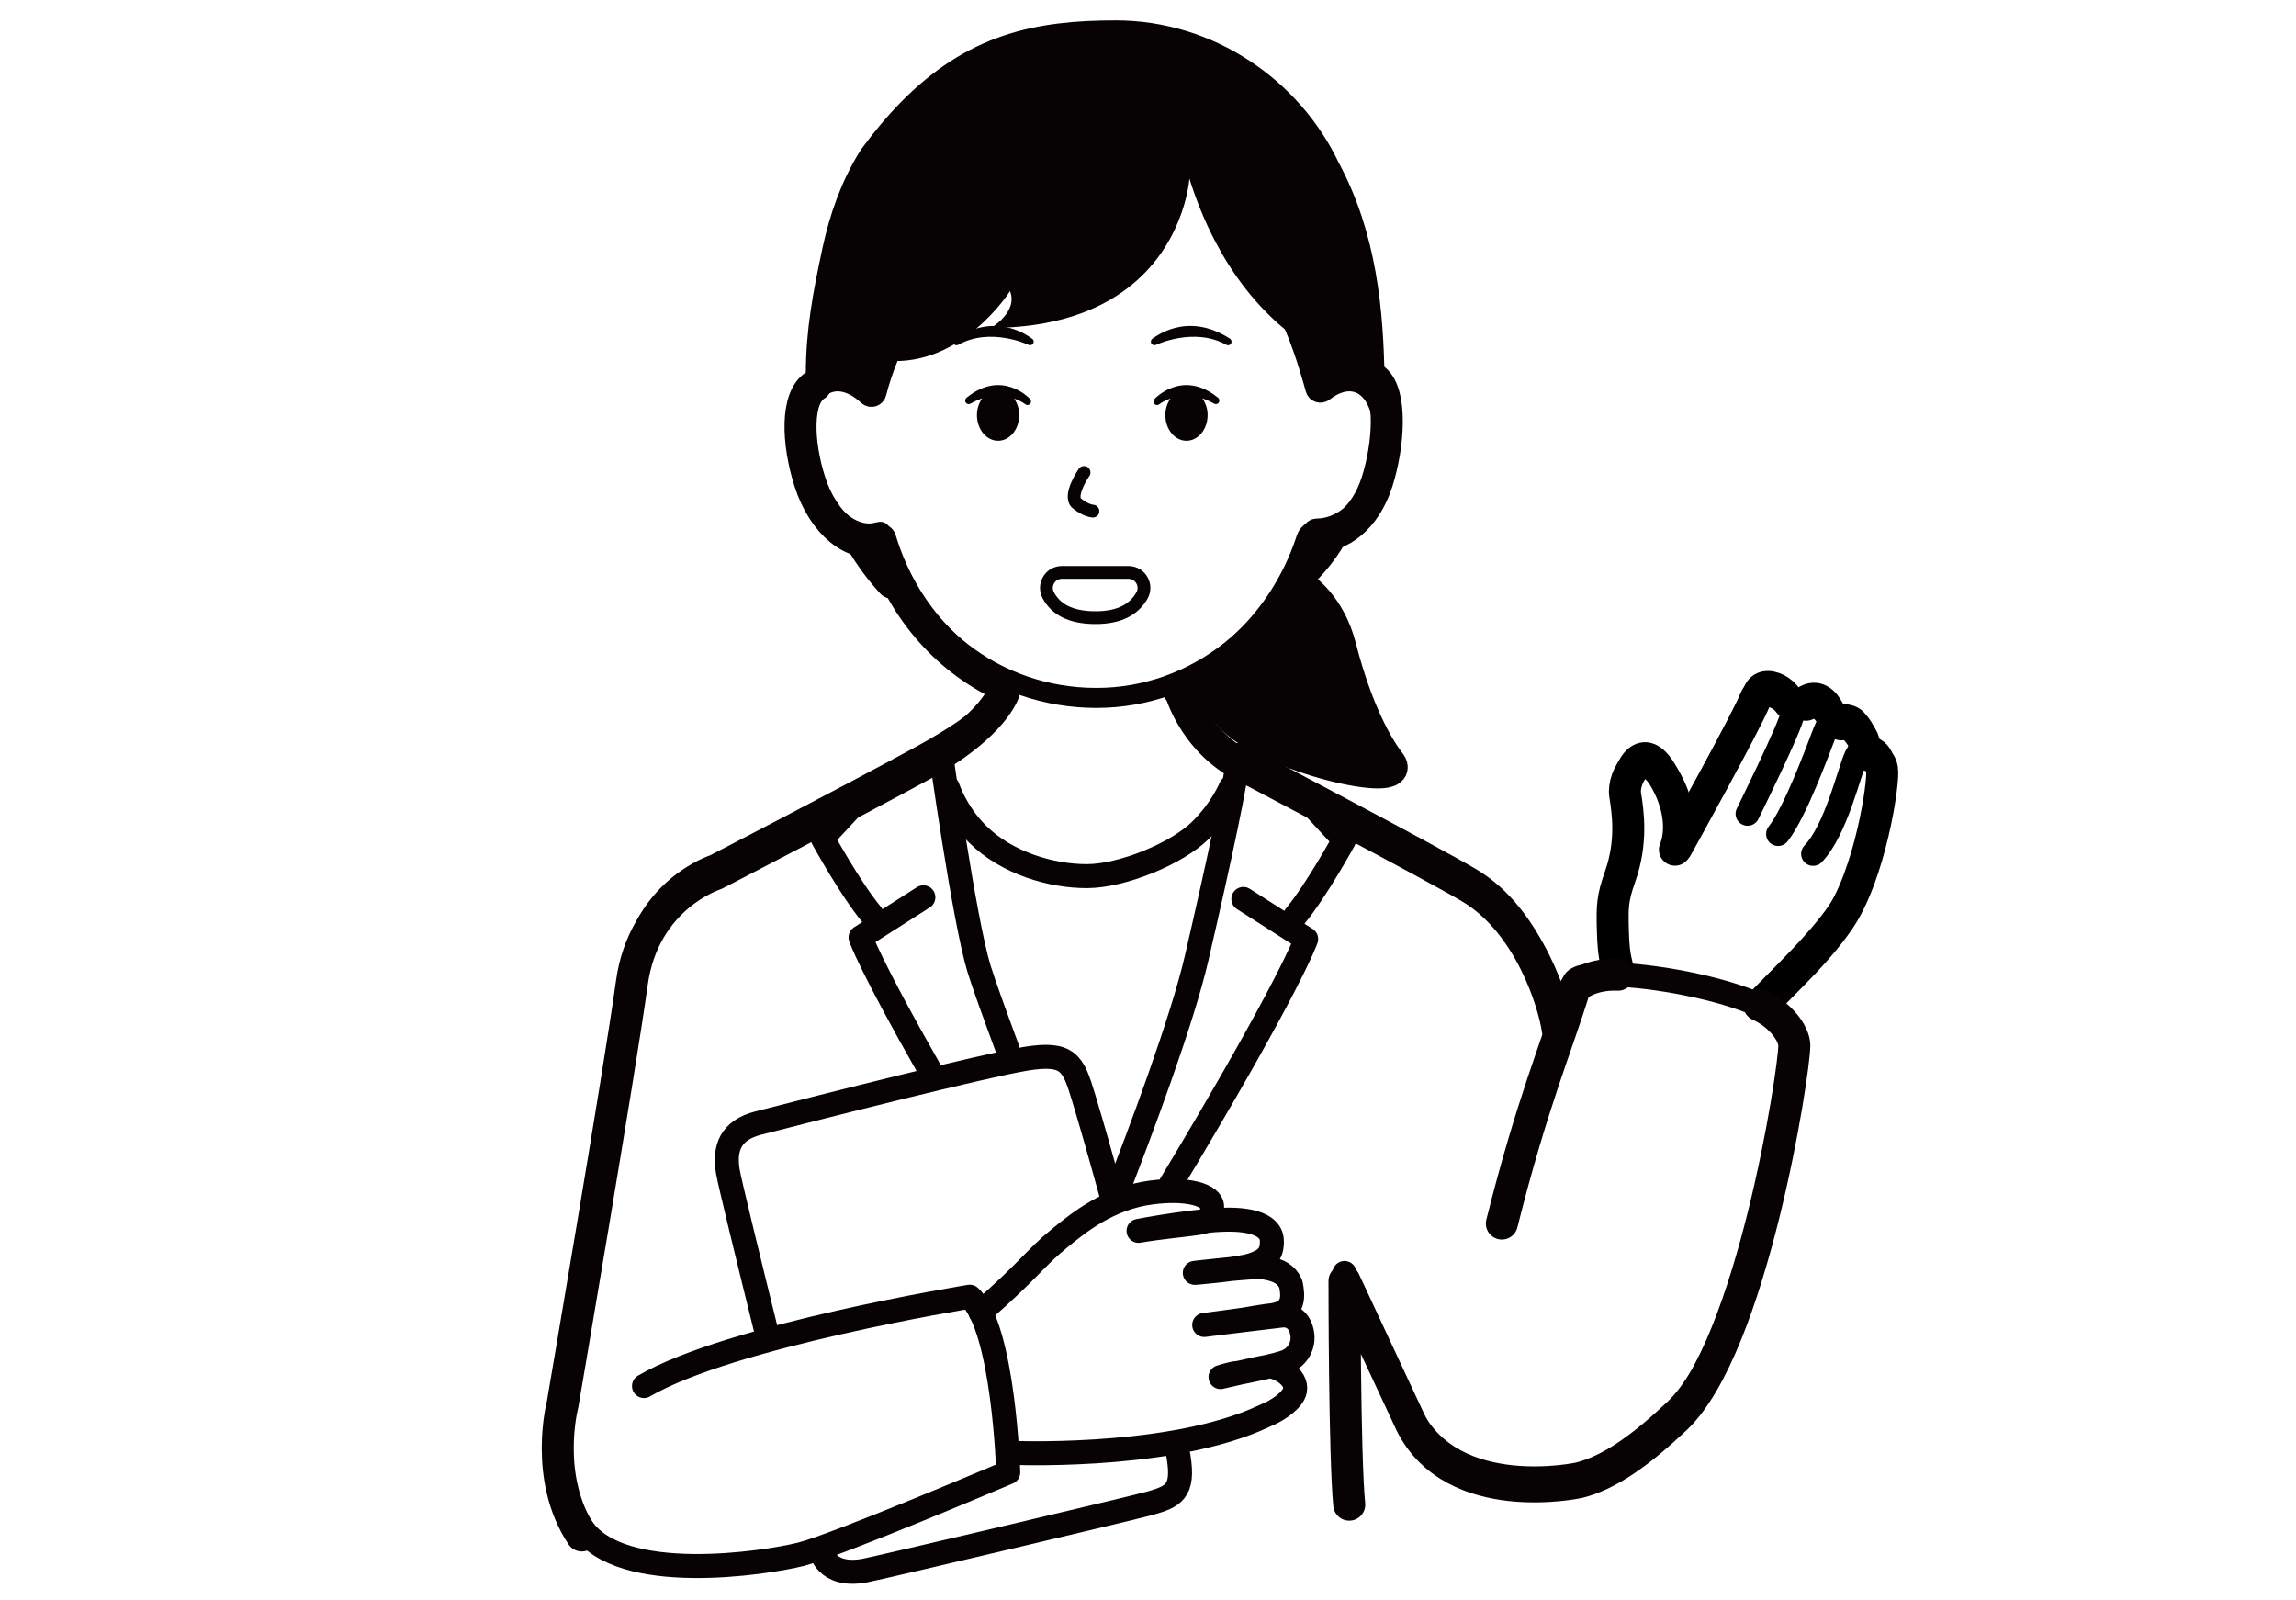 <?xml version="1.0" encoding="UTF-8"?><svg id="_レイヤー_2" xmlns="http://www.w3.org/2000/svg" width="287" height="200" viewBox="0 0 287 200"><defs><style>.cls-1,.cls-2,.cls-3,.cls-4,.cls-5,.cls-6,.cls-7,.cls-8,.cls-9,.cls-10,.cls-11{fill:none;}.cls-1,.cls-2,.cls-4,.cls-5,.cls-6,.cls-7,.cls-10,.cls-11{stroke:#070203;}.cls-1,.cls-2,.cls-4,.cls-5,.cls-6,.cls-8,.cls-9,.cls-10,.cls-11{stroke-linecap:round;}.cls-1,.cls-4,.cls-5,.cls-6,.cls-8,.cls-9,.cls-10,.cls-11{stroke-linejoin:round;}.cls-1,.cls-8{stroke-width:3px;}.cls-2,.cls-6{stroke-width:1.6px;}.cls-2,.cls-7{stroke-miterlimit:10;}.cls-4{stroke-width:2.5px;}.cls-5,.cls-7,.cls-9{stroke-width:4px;}.cls-8,.cls-9{stroke:#000;}.cls-12{fill:#070203;}.cls-10{stroke-width:2.215px;}.cls-11{stroke-width:2.467px;}</style></defs><g id="_編集モード"><rect class="cls-3" width="287" height="200"/><path class="cls-8" d="M218.448,101.714s5.342-10.791,5.632-12.498c.29-1.707,3.294-4.178,5.047-.376"/><path class="cls-8" d="M222.264,104.238c2.118-2.686,4.871-10.195,5.867-12.797s3.199-2.023,3.745-1.403c1.392,1.582,1.157,1.88,1.102,3.289"/><path class="cls-8" d="M223.99,88.66c.761-2.304-3.616-4.787-4.612-2.184s-9.777,18.425-9.777,18.425"/><path class="cls-8" d="M201.981,121.479c.211-1.04.155-1.662.024-2.25-.211-.947-.349-1.796-.405-4.181-.064-2.73-.064-3.73.926-6.53,1.499-4.24.981-7.938.62-10.159s2.283-6.912,5.102-1.785c2.82,5.127,1.117,8.625,1.117,8.625"/><path class="cls-8" d="M226.64,106.721c2.914-3.026,4.546-10.451,5.397-12.2.851-1.749,2.949-1.062,3.22.603s-1.526,13.316-5.436,18.945c-2.603,3.747-6.697,7.605-9.811,10.809"/><path class="cls-1" d="M139.241,150.005c3.416-8.753,8.538-22.45,10.352-30.307,2.815-12.197,5.16-22.986,5.16-25.332,0,0,24.965,13.11,29.176,15.669,7.332,4.455,10.316,14.358,10.785,17.642"/><path class="cls-1" d="M117.503,93.406s3.005,21.602,4.882,27.7c.544,1.767,1.875,5.463,3.503,9.868"/><path class="cls-1" d="M161.887,98.349l6.132,6.62s-3.418,6.272-6.132,9.547"/><path class="cls-1" d="M155.42,112.359l7.851,5.01s-1.907,5.706-17.112,30.968"/><path id="_パス_1" class="cls-11" d="M157.097,95.517c-7.655-2.933-9.334-8.43-9.334-8.43"/><path class="cls-1" d="M118.467,98.421s.978,3.089,3.695,5.807c3.695,3.695,9.339,5.294,13.726,5.279,4.395-.015,11.267-2.821,14.254-5.807,2.64-2.64,3.695-5.279,3.695-5.279"/><path class="cls-1" d="M108.956,98.142l-6.132,6.62s3.418,6.272,6.132,9.547"/><path class="cls-1" d="M115.422,112.153l-7.851,5.01s1.127,3.373,8.559,16.413"/><path class="cls-1" d="M80.499,173.238c10.777-6.32,40.721-11.165,40.721-11.165,4.257,3.908,4.812,21.958,4.812,21.958,0,0-21.471,9.118-25.913,10.235s-22.581,3.908-27.394-3.35c-4.812-7.257-2.406-16.375-2.406-16.375,0,0,7.179-41.872,8.66-52.665,1.481-10.793,10.365-13.584,10.365-13.584,0,0,15.66-8.079,25.768-13.581,9.312-5.069,10.119-7.629,10.119-7.629"/><path class="cls-1" d="M122.565,164.034c6.002-5.221,6.779-6.735,9.821-9.218,2.475-2.021,6.196-5.067,11.538-5.769,4.566-.6,7.589.331,7.589,1.757s.282,1.754-1.974,2.088c-1.709.253-4.651.499-7.219.951,0,0,8.144-1.571,12.031-1.385,3.887.186,4.581,1.614,4.627,2.543.093,1.851-.802,2.543-2.468,3.101-1.666.558-7.157.992-7.157.992,0,0,7.435-.879,8.545-.693,1.111.186,2.807.486,3.455,2.109.302,1.467.494,3.381-2.176,3.855-.74.062-3.315.497-3.623.559-.308.062-5.028.682-5.028.682,0,0,8.949-1.108,9.687-1.179,1.306-.124,2.102.7,2.406,1.613.723,2.17-.689,3.701-1.717,4.073-.586.393-5.995,1.509-6.365,1.509s-1.974.496-1.974.496c0,0,4.893-1.138,5.977-1.311.996-.159,3.689,1.248,3.329,3.006-.237,1.156-2.087,2.46-3.63,3.081-.289.116-.737.345-1.449.642-11.813,4.925-30.861,4.043-30.861,4.043"/><path class="cls-1" d="M187.732,151.93c3.709-14.835,6.888-22.252,9.007-29.14.909-2.953,27.551,1.06,27.551,6.888,0,3.295-5.298,37.617-14.835,46.624-4.514,4.263-8.387,7.036-12.136,7.971,0,0-15.575,3.388-20.929-7.32l-8.328-17.846s0,22.011.595,27.959"/><path class="cls-1" d="M139.12,150.039c-1.41-5.124-2.727-9.762-3.69-12.921-1.277-4.187-1.836-5.659-7.177-4.789-5.342.87-25.256,5.936-33.474,8.044-3.457.886-4.278,3.116-3.805,6.018.21,1.288,2.53,10.784,5.046,20.947"/><path class="cls-1" d="M102.629,193.846s.59,3.333,5.428,2.467c1.776-.318,33.77-7.88,35.644-8.412,2.945-.836,4.333-1.45,3.624-5.803-.061-.376-.175-.938-.334-1.661"/><path class="cls-10" d="M111.501,71.827c-1.406-1.531-2.633-3.187-3.682-4.944.548.077,1.084.042,1.602-.125.024-.006.048-.018.066-.024.53,1.769,1.209,3.473,2.013,5.093Z"/><path class="cls-4" d="M145.822,26.806c-2.762-.964-5.707-1.485-8.765-1.485-13.114,0-24.157,10.757-27.511,23.811-.118.459-.691.636-1.039.314-1.569-1.456-3.312-2.117-4.851-1.623-3.045.977-4.129,6.08-2.422,11.398,1.707,5.318,5.558,8.249,8.603,7.272.023-.007.187-.02.209-.027,3.729,12.394,14.329,20.766,27.01,20.766,12.466,0,23.059-8.659,26.957-20.727.083-.256.313-.44.582-.441,2.827-.009,6.024-2.131,7.536-6.843,1.707-5.318.622-10.421-2.422-11.398-1.35-.433-2.858.024-4.268,1.126-.355.278-.887.101-1.006-.334-1.894-6.902-4.535-13.971-9.901-17.935"/><path class="cls-12" d="M169.807,63.162c-2.22,6.628-7.259,10.805-12.187,13.678,2.72-3.984,4.492-7.085,6.116-11.163,1.868.223,4.403-.219,6.071-2.516Z"/><path class="cls-12" d="M171.073,48.593c-.493-.693-1.122-.744-1.874-.985v-.437c-.817-.264-1.692.249-2.567.596-.805.311-1.616.421-2.374,1.161-.505-2.092-1.21-4.682-2.092-6.568-2.479-1.768-5.681-4.688-8.607-9.312-.564-.887-1.11-1.839-1.645-2.855-1.198-2.274-2.303-4.888-3.243-7.878,0,0-.141,2.338-1.381,5.358-1.081,2.644-3.002,5.81-6.41,8.39-3.678,2.791-9.077,4.9-17.014,4.929,0,0,3.425-1.992,2.385-4.6,0,0-5.975,9.494-15.446,8.689-.446,1.257-1.41,3.143-1.704,4.477-1.721-1.974-3.766-2.955-5.534-2.385-.012.006-.029.012-.041.018-.288.094-.552.223-.799.394.018-5.094.817-11.503,2.033-17.137,0-.012,0-.023.006-.035.869-4.03,2.25-7.967,4.436-11.474,0-.006.006-.018.012-.023.065-.094.135-.194.206-.288,1.504-2.033,3.002-3.801,4.494-5.335l.012-.012c7.931-8.137,15.88-9.735,25.527-9.735,11.492,0,21.497,7.015,26.079,16.65,4.606,8.525,5.417,19.846,5.54,28.4Z"/><path id="_パス_26" class="cls-12" d="M153.502,43.15c-.076,0-.151-.02-.217-.057-4.015-2.248-8.748-.011-8.795.012-.224.103-.489.005-.592-.219-.1-.217-.011-.475.202-.583.209-.104,4.211-3.468,9.62.012.211.124.287.392.172.608-.079.141-.228.228-.389.228"/><path id="_パス_27" class="cls-12" d="M152.237,49.699c-4.449-3.614-7.893.139-7.929.174-.168.181-.158.463.023.631.178.165.456.158.625-.016.411-.29.864-.513,1.344-.663-.416.606-.636,1.325-.632,2.059,0,1.773,1.182,3.208,2.641,3.208s2.642-1.436,2.642-3.208c.004-.746-.223-1.474-.65-2.085.492.158.966.368,1.414.626.078.05.168.079.261.083.145,0,.28-.069.365-.186.139-.203.093-.479-.104-.626"/><path id="_パス_28" class="cls-12" d="M119.568,43.15c.076,0,.151-.02.217-.057,4.015-2.248,8.748-.011,8.795.012.224.103.489.005.592-.219.1-.217.011-.475-.202-.583-.209-.104-4.211-3.468-9.62.012-.211.124-.287.392-.172.608.079.141.228.228.389.228"/><path id="_パス_29" class="cls-12" d="M120.832,49.699c4.449-3.614,7.893.139,7.929.174.168.181.157.464-.023.631-.178.165-.456.158-.625-.016-.411-.29-.864-.513-1.344-.663.416.606.636,1.325.632,2.059,0,1.773-1.182,3.208-2.641,3.208s-2.642-1.436-2.642-3.208c-.004-.746.223-1.474.65-2.085-.492.158-.966.368-1.414.626-.078.05-.168.079-.261.083-.145,0-.28-.069-.365-.186-.139-.203-.093-.479.104-.626"/><path class="cls-2" d="M135.506,59.051s-2.039,2.944-.889,3.876,1.998.958,1.998.958"/><path class="cls-12" d="M153.657,88.358c-1.218-1.393-2.405-3.376-3.292-5.54,4.431-2.773,8.133-6.77,10.707-11.563,2.164,1.176,5.191,3.647,6.463,8.603,2.08,8.114,4.708,12.588,6.179,14.475,2.574,3.292-15.349-.603-20.057-5.974Z"/><path class="cls-6" d="M132.739,71.548h8.321c1.491,0,2.42,1.613,1.675,2.905-.94,1.631-2.669,2.746-5.782,2.746-3.295,0-5.017-1.139-5.909-2.78-.704-1.295.22-2.872,1.694-2.872Z"/><path class="cls-9" d="M225.756,88.089c1.062-.535,2.406-.343,3.371,1.75"/><path class="cls-9" d="M230.153,90.534c.751-.111,1.448.191,1.723.504,1.392,1.582,1.157,1.88,1.102,3.289"/><path class="cls-9" d="M223.642,87.847c-1.022-1.465-3.539-2.266-4.264-.371-.996,2.602-9.777,18.425-9.777,18.425"/><path class="cls-9" d="M201.981,121.479c.211-1.04.155-.662.024-1.25-.211-.947-.349-1.796-.405-4.181-.064-2.73-.064-3.73.926-6.53,1.499-4.24.981-7.938.62-10.159s2.283-6.912,5.102-1.785c2.82,5.127,1.117,8.625,1.117,8.625"/><path class="cls-9" d="M234.144,94.637c.545.24.997.773,1.112,1.487.271,1.665-1.526,13.316-5.436,18.945-2.603,3.747-5.697,6.605-8.811,9.809"/><path class="cls-5" d="M154.753,95.366s24.965,13.11,29.176,15.669c7.332,4.455,10.316,14.358,10.785,17.642"/><path id="_パス_1-2" class="cls-5" d="M157.097,96.517c-7.655-2.933-9.561-10.199-9.561-10.199"/><path class="cls-5" d="M72.725,191.916c-4.812-7.257-2.406-16.375-2.406-16.375,0,0,7.179-41.872,8.66-52.665,1.481-10.793,10.365-13.584,10.365-13.584,0,0,15.66-8.079,25.768-13.581,9.312-5.069,10.425-9.393,10.425-9.393"/><path class="cls-5" d="M219.925,125.643c2.616,1.168,4.364,3.542,4.364,5.035,0,3.295-5.298,37.617-14.835,46.624-4.514,4.263-8.387,7.036-12.136,7.971,0,0-15.575,3.388-20.929-7.32l-8.328-17.846s0,22.011.595,27.959"/><path class="cls-5" d="M187.732,152.93c3.709-14.835,6.888-22.252,9.007-29.14.25-.813,2.454-2.098,5.515-1.962"/><path class="cls-5" d="M111.501,72.827c-1.406-1.531-2.633-3.187-3.682-4.944.548.077,1.084.042,1.602-.125.024-.006.048-.018.066-.024.53,1.769,1.209,3.473,2.013,5.093Z"/><path class="cls-5" d="M147.287,86.187c7.804-3.248,13.957-10.103,16.728-18.681.083-.256.313-.44.582-.441,2.827-.009,6.024-2.131,7.536-6.843,1.473-4.59,1.867-11.021-.285-12.775"/><path class="cls-5" d="M101.944,48.147c-2.491,1.497-2.275,7.195-.709,12.074,1.707,5.318,5.558,8.249,8.603,7.272.023-.007.187-.02.209-.027,2.491,8.279,8.047,14.763,15.242,18.157"/><path class="cls-12" d="M169.807,64.162c-2.22,6.628-7.259,10.805-12.187,13.678,2.72-3.984,4.492-7.085,6.116-11.163,1.868.223,4.403-.219,6.071-2.516Z"/><path class="cls-5" d="M102.729,46.583c.018-5.094.817-9.503,2.033-15.137,0-.012,0-.023.006-.035.869-4.03,2.25-7.967,4.436-11.474,0-.006.006-.018.012-.023.065-.094.135-.194.206-.288,1.504-2.033,3.002-3.801,4.494-5.335l.012-.012c7.931-8.137,15.88-9.735,25.527-9.735,11.492,0,21.497,7.015,26.079,16.65,4.606,8.525,5.417,17.846,5.54,26.4"/><path class="cls-7" d="M161.072,72.255c2.164,1.176,5.191,3.647,6.463,8.603,2.08,8.114,4.708,12.588,6.179,14.475,2.574,3.292-15.349-.603-20.057-5.974-1.218-1.393-2.405-3.376-3.292-5.54"/></g></svg>